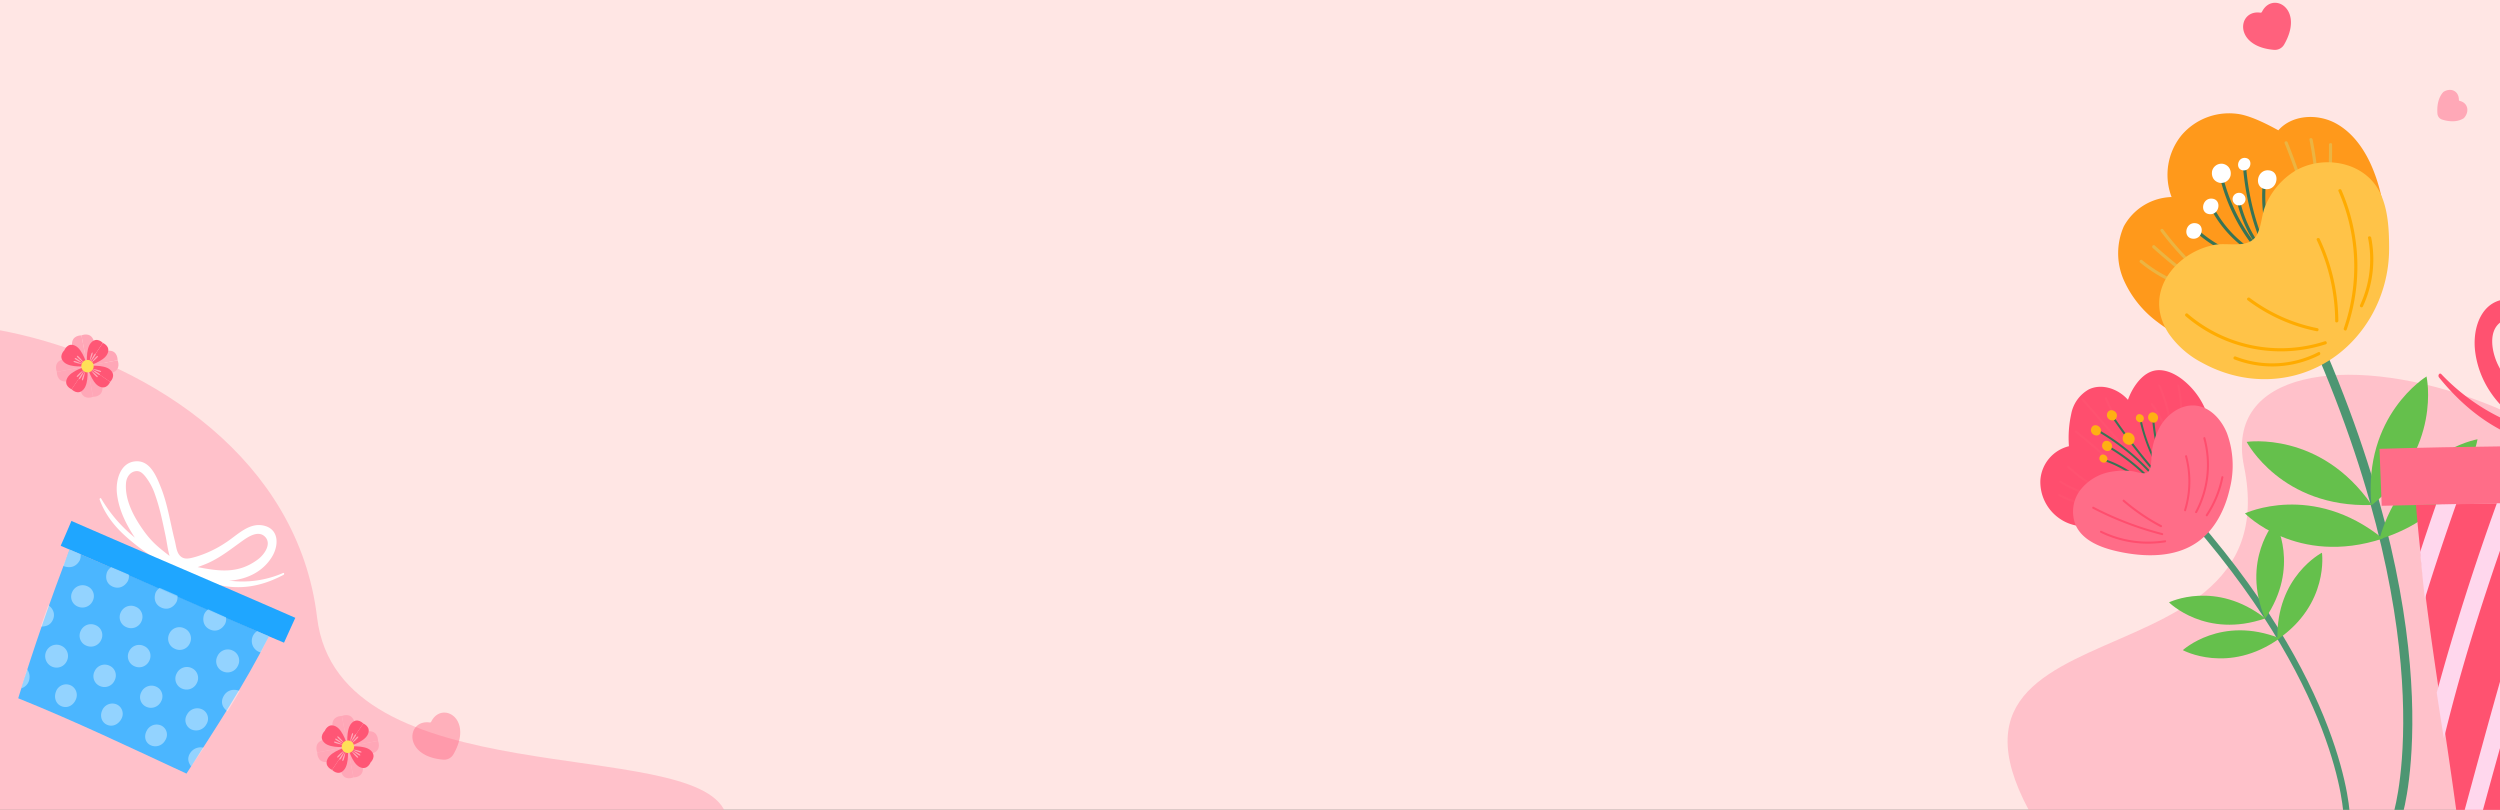 <svg xmlns="http://www.w3.org/2000/svg" width="1920" height="622" fill="none"><rect width="100%" height="100%" fill="#333333" stroke="none"/><g clip-path="url(#a)"><mask id="c" width="3057" height="1132" x="-566" y="-254" maskUnits="userSpaceOnUse" style="mask-type:alpha"><path fill="url(#b)" d="M0 0h3056v1130.67H0z" transform="matrix(1 0 0 -1 -565.336 877.579)"/></mask><g mask="url(#c)"><path fill="#FFE6E4" d="M0 625h1920v-729H0z"/><path fill="#FFC1CA" d="M-156.284 330.069c-46.864-145.271 371.022-97.936 399.784 144.023 16.45 138.391 289.531 90.105 313.5 149.783-66.151 259.241-660.568 193.939-805.32 48.968-218.584-218.915 152.434-155.545 92.036-342.774M1723.39 358.049c-29.92-145.6 370.06-55.143 372.13 182.097 1.18 135.693 271.02 118.137 287.88 178.454-91.77 243.826-660.94 117.12-785.78-38.648-188.51-235.219 164.34-134.25 125.77-321.903"/></g><g clip-path="url(#d)"><path fill="#4D9672" d="M1804.78 627.579h-4.88c0-.981-2.22-100.763-128.12-239.27l3.61-3.261c127.4 140.065 129.39 241.521 129.39 242.531"/><path fill="#65C04C" d="M1739.61 475.106c-18.78-44.697 7.53-74.504 7.59-74.562 0 0 19.82 34.626-7.59 74.562M1749.07 491.179c-1.24-48.448 34.11-66.656 34.19-66.685 0 0 5.78 39.417-34.19 66.685"/><path fill="#65C04C" d="M1739.73 474.905c-45.79 15.928-73.9-12.235-73.93-12.293 0 0 35.76-17.573 73.93 12.293"/><path fill="#65C04C" d="M1750.84 490.198c-39.45 28.221-74.36 9.147-74.42 9.118 0 0 29.35-26.98 74.39-9.118z"/><path fill="#FF4E6E" d="M1618.11 405.68h-1.04c-11.54-1.039-23.51 0-33.82-6.463a34.2 34.2 0 0 1-12.28-13.068 34.1 34.1 0 0 1-3.96-17.49 28.838 28.838 0 0 1 21.93-25.97 84.8 84.8 0 0 1 1.73-24.614c.72-3.963 2.3-7.72 4.63-11.002a27.5 27.5 0 0 1 8.87-7.985c10.02-4.906 22.77-.433 30.1 7.993 2.89-8.282 9.15-18.092 17.31-21.497 8.17-3.405 17.32.346 24.39 5.771a57.8 57.8 0 0 1 15.24 17.902 57.8 57.8 0 0 1 6.83 22.495c1.16 14.428-3.14 31.886-14.57 41.321-11.43 9.436-19.36 21.209-33.94 27.384a67.9 67.9 0 0 1-31.42 5.223"/><path fill="#FF5270" d="M1617.24 377.661a130.6 130.6 0 0 1-28.45-19.766c-.75-.692-1.73.549-.98 1.241a133.2 133.2 0 0 0 28.85 19.968c.87.462 1.45-.981.58-1.443M1611.25 382.855c.98.26 1.21-1.298.23-1.529a101.7 101.7 0 0 1-28.69-12.061c-.86-.52-1.84.721-.98 1.24a103.9 103.9 0 0 0 29.44 12.35M1599.16 387.097a.8.8 0 0 0 .59-.146.8.8 0 0 0 .2-.228.8.8 0 0 0 .11-.29.8.8 0 0 0-.02-.306.775.775 0 0 0-.36-.485.75.75 0 0 0-.29-.103 46.5 46.5 0 0 1-17.57-6.146c-.86-.52-1.5.952-.63 1.443a47.6 47.6 0 0 0 17.97 6.261M1668.09 334.205a102.5 102.5 0 0 0-8.95-38.233c-.4-.924-1.87-.375-1.47.548a100.5 100.5 0 0 1 8.83 37.858c.06 1.01 1.62.837 1.59-.173M1675.82 326.299c.66-10.117-.03-20.277-2.05-30.212-.2-.981-1.79-.808-1.59.173a111.3 111.3 0 0 1 2.08 29.808c-.17.981 1.38 1.241 1.56.231M1664.44 330.079a98.4 98.4 0 0 0-11.25-20.199c-.58-.808-1.85 0-1.24.952a96.7 96.7 0 0 1 11.02 19.708c.38 1.01 1.85.462 1.47-.461M1639.9 372.698a396 396 0 0 0-45.22-41.898.8.8 0 0 0-.27-.14.797.797 0 0 0-1.01.852c.03.209.13.399.3.529a393 393 0 0 1 44.93 41.581c.69.75 1.96-.173 1.27-.924M1654.03 368.428 1599.9 306.1c-.66-.75-1.93.173-1.27.923l54.13 62.328c.67.75 1.94-.173 1.27-.923M1650.46 353.221a155.1 155.1 0 0 1-32.35-47.496c-.4-.924-1.87-.347-1.47.577a157.3 157.3 0 0 0 32.98 48.16c.58.721 1.53-.52.84-1.241"/><path fill="#387355" d="M1642.4 366.87a80.8 80.8 0 0 0-26.37-14.428c-.95-.289-1.59 1.154-.61 1.443a79.7 79.7 0 0 1 25.97 14.196c.84.664 1.79-.634 1.01-1.211M1651.63 367.447a149.7 149.7 0 0 0-32.29-25.249c-.87-.49-1.47.952-.61 1.443a149 149 0 0 1 31.92 25.046c.69.606 1.67-.634.98-1.24M1654.17 364.734a168 168 0 0 0-43.28-35.117c-.89-.49-1.5.952-.63 1.443a165.3 165.3 0 0 1 42.67 34.626c.64.751 1.91-.173 1.24-.952M1656.91 363.349a460 460 0 0 1-33.94-44.062c-.58-.837-1.85 0-1.27.923a456.5 456.5 0 0 0 33.91 44.062c.69.78 1.96-.144 1.3-.923M1658.51 359.165a136.9 136.9 0 0 1-14.02-37.685c-.23-.981-1.79-.837-1.59.144a139.8 139.8 0 0 0 14.43 38.464c.43.895 1.67-.057 1.18-.923M1662.66 358.79a125.6 125.6 0 0 1-8.28-38.609c0-1.01-1.62-.837-1.56.173a126.7 126.7 0 0 0 8.37 39.013c.08.195.23.352.42.436s.41.088.6.011a.77.77 0 0 0 .44-.419c.08-.192.09-.41.01-.605"/><path fill="#FFB013" d="M1618.3 353.452c1.33-3.809-4.44-6.32-5.77-2.482-1.32 3.838 4.45 6.319 5.77 2.482M1646.29 322.432c1.32-3.809-4.42-6.319-5.77-2.482-1.36 3.838 4.44 6.32 5.77 2.482M1657.17 322.201c1.68-4.761-5.54-7.935-7.21-3.145-1.68 4.79 5.65 7.993 7.21 3.145M1621.85 344.016c1.64-4.761-5.54-7.906-7.22-3.116-1.67 4.79 5.54 7.906 7.22 3.116M1613.34 332.07c1.64-4.761-5.57-7.907-7.25-3.117-1.67 4.79 5.57 7.907 7.25 3.117M1625.55 320.527c1.67-4.761-5.54-7.906-7.21-3.116-1.68 4.79 5.54 7.906 7.21 3.116M1639.14 338.793c1.99-5.771-6.67-9.493-8.66-3.751s6.67 9.493 8.66 3.751"/><path fill="#FF6D88" d="M1621.54 362.281a37.83 37.83 0 0 0-23.86 14.082 27.43 27.43 0 0 0-5.34 12.943 27.47 27.47 0 0 0 1.73 13.893c5.31 11.946 19.16 17.313 31.92 20.198 20.68 4.646 44.06 5.108 61.37-6.896 13.53-9.378 21.5-25.162 25.11-41.235a72.14 72.14 0 0 0-2.2-42.677c-4.18-10.215-12.58-19.65-23.52-21.035-11.77-1.501-23.08 6.954-28.5 17.313a58.7 58.7 0 0 0-5.52 17.025c-.75 4.068.15 13.013-2.65 16.13s-8.95.288-12.49-.144a54 54 0 0 0-16.05.403"/><path fill="#FF4E6E" d="M1662.89 416.501c.98-.173.84-1.731-.17-1.558a81.8 81.8 0 0 1-48.86-7.272c-.89-.433-1.53 1.01-.6 1.443a82.98 82.98 0 0 0 49.63 7.387M1660.46 410.961c.98.259 1.21-1.299.26-1.53a247 247 0 0 1-52.84-20.199c-.89-.461-1.5.981-.6 1.443a248.6 248.6 0 0 0 53.18 20.286M1660.03 403.372a151.8 151.8 0 0 1-28.6-19.478c-.78-.635-1.76.577-.98 1.241a154.2 154.2 0 0 0 28.85 19.68c.99.461 1.62-.982.73-1.443M1678.86 392.176a76.46 76.46 0 0 0 .78-42.072c-.26-.981-1.74-.432-1.48.549a74.4 74.4 0 0 1-.75 40.917c-.28.952 1.13 1.587 1.45.606M1687.35 393.647a77.94 77.94 0 0 0 6.32-57.422c-.26-.981-1.74-.404-1.48.577a76.31 76.31 0 0 1-6.29 56.211c-.49.894.98 1.5 1.45.634M1695.35 396.302a82.8 82.8 0 0 0 12.21-29.663.82.82 0 0 0-.14-.589.785.785 0 0 0-1.1-.184.81.81 0 0 0-.32.513 81 81 0 0 1-11.83 28.856c-.61.779.64 1.76 1.18 1.067"/><path fill="#4D9672" d="m1845.34 624.895-6.7-2.048c.41-1.357 40.05-139.055-73.23-382.711l6.34-2.885c114.71 246.31 73.99 386.259 73.59 387.644"/><path fill="#65C04C" d="M1821.28 388.078c-6.64-69.253 42.21-98.916 42.3-98.945 0 0 12.35 55.864-42.3 98.945M1827.33 414.164c19.05-66.974 75.32-76.785 75.4-76.814 0 0-8.83 56.557-75.43 76.814z"/><path fill="#65C04C" d="M1821.53 387.847c-69.57 2.251-96.06-48.39-96.09-48.477 0 0 56.53-8.656 96.09 48.477"/><path fill="#65C04C" d="M1830 413.615c-66.11 21.786-105.82-19.275-105.88-19.333 0 0 51.74-24.412 105.88 19.333"/><path fill="#FF991B" d="M1824.84 220.457a128.97 128.97 0 0 0-1.85-89.048c-5.77-14.832-15.15-29.144-29.2-36.733-14.05-7.59-33.47-6.608-44.01 5.396-8.36-4.588-19.62-10.302-28.85-12.206a48.07 48.07 0 0 0-24.87 1.858 48 48 0 0 0-20.58 14.07 48.14 48.14 0 0 0-10.23 22.729 48.1 48.1 0 0 0 2.53 24.796 43.3 43.3 0 0 0-21.34 6.373 43.3 43.3 0 0 0-15.34 16.134 51.3 51.3 0 0 0-4.36 20.501 51.2 51.2 0 0 0 4.22 20.532 81.2 81.2 0 0 0 26.17 32.578 116.2 116.2 0 0 0 85.84 22.94c30.1-4.127 71.85-21.238 81.87-49.92"/><path fill="#EBB442" d="M1773.6 157.696a493 493 0 0 0-16.7-48.42c-.61-1.442-2.89-.634-2.28.808a493 493 0 0 1 16.7 48.449c.44 1.5 2.6.663 2.28-.837M1776.08 107.112c-.29-1.5-2.71-1.298-2.4.231a306.5 306.5 0 0 1 5.26 43.86c0 1.559 2.48 1.328 2.42-.23a304 304 0 0 0-5.28-43.861M1791.03 110.979c0-1.558-2.43-1.356-2.4.202.21 15.108-.69 30.21-2.68 45.188-.2 1.529 2.16 1.933 2.37.404a309 309 0 0 0 2.71-45.794M1691.62 221.928a106.3 106.3 0 0 1-46.48-22.19 1.23 1.23 0 0 0-.86-.217c-.3.038-.58.188-.78.421a1.26 1.26 0 0 0-.28.836c.01.305.14.593.36.807a108.8 108.8 0 0 0 47.64 22.738c.32.054.64-.021.9-.208.27-.186.44-.47.5-.787a1.216 1.216 0 0 0-1-1.4M1691.62 217.975a402 402 0 0 1-36.79-29.432c-1.15-1.039-2.71.808-1.56 1.846a401 401 0 0 0 36.79 29.462c1.27.865 2.83-.981 1.56-1.876M1696.15 213.156a218.8 218.8 0 0 1-34.77-36.906c-.95-1.241-2.89 0-1.99 1.385a222.7 222.7 0 0 0 35.29 37.368c.24.118.52.149.79.087.27-.061.51-.211.68-.425.17-.215.26-.48.26-.754s-.09-.54-.26-.755"/><path fill="#387355" d="M1745.06 185.368a114.7 114.7 0 0 1-4.68-46.601c.17-1.558-2.22-1.962-2.39-.404a118.1 118.1 0 0 0 4.79 47.842c.57 1.472 2.85.664 2.28-.837M1741.93 196.16c-.61-.663-1.16-1.385-1.76-2.077.83 0 1.7-.577 1.27-1.53-9.39-21.025-15-43.54-16.57-66.512a1.18 1.18 0 0 0-.46-.717 1.2 1.2 0 0 0-.82-.233c-.3.025-.57.155-.77.367a1.17 1.17 0 0 0-.34.785 196.9 196.9 0 0 0 16.39 66.108 93.86 93.86 0 0 1-18.76-39.157c-.32-1.529-2.74-1.327-2.42.202a97.2 97.2 0 0 0 13.96 33.213 139.1 139.1 0 0 1-24.87-52.805c-.35-1.501-2.63-.664-2.28.836a141.4 141.4 0 0 0 30.93 60.597 85.98 85.98 0 0 1-36.76-38.868c-.66-1.385-2.88-.577-2.28.836a88.7 88.7 0 0 0 38.58 40.398c1.21.635 2.11-.952 1.42-1.847.3.056.62.002.9-.15.27-.153.48-.395.6-.686.72.865 1.41 1.76 2.16 2.596s2.92-.317 1.88-1.356M1734.65 198.613a90.04 90.04 0 0 1-47.61-23.084c-1.13-1.039-2.69.808-1.53 1.875a92.33 92.33 0 0 0 48.73 23.662c.33.053.66-.024.93-.217.27-.192.45-.482.5-.808a1.22 1.22 0 0 0-.21-.926 1.28 1.28 0 0 0-.81-.502"/><path fill="#fff" d="M1711.94 128.841a7.4 7.4 0 0 0-4.76-3.03 7.35 7.35 0 0 0-5.39 1.272 7.34 7.34 0 0 0-2.97 4.672v.26a7.93 7.93 0 0 0 1.18 5.367 7.52 7.52 0 0 0 4.76 3.03c1.9.294 3.84-.165 5.41-1.281a7.4 7.4 0 0 0 2.99-4.693v-.259a7.58 7.58 0 0 0-1.22-5.338M1742.42 130.831c-9.23-.894-11.77 13.418-2.42 14.428s11.77-13.591 2.42-14.428M1686.02 171.402c-7.7-.75-9.78 11.167-2.02 11.918s9.81-11.196 2.02-11.918M1698.89 152.56c-7.71-.751-9.78 11.167-2.02 11.917s9.69-11.196 2.02-11.917M1724.37 121.28c-6.14-.577-7.82 8.974-1.61 9.552 6.2.577 7.87-8.946 1.61-9.552M1720.52 148.145h-.26a4.94 4.94 0 0 0-3.59.868 4.91 4.91 0 0 0-1.98 3.114 4.913 4.913 0 0 0 3.95 5.569h.26a4.96 4.96 0 0 0 3.6-.866 4.94 4.94 0 0 0 2-3.116 4.9 4.9 0 0 0-.86-3.594 4.89 4.89 0 0 0-3.12-1.975"/><path fill="#FFC348" d="M1761.81 131.755c19.28-11.946 47.44-8.83 61.49 8.974 10.65 13.533 11.54 33.703 11.54 50.295a104.5 104.5 0 0 1-13.88 51.94c-27.09 46.775-82.98 61.549-130.13 35.406a71.14 71.14 0 0 1-24.94-21.757c-12.2-18.179-9.49-38.061 5.78-53.297a56.44 56.44 0 0 1 29.63-15.351c8.34-1.529 20.72 1.818 28.11-3.231 7.38-5.05 6.86-18.035 10.12-25.97a57.18 57.18 0 0 1 22.28-27.009"/><path fill="#FFAB00" d="M1798.24 146.01c-.61-1.443-2.89-.606-2.28.808a144.3 144.3 0 0 1 4.07 105.322c-.49 1.472 1.7 2.482 2.22 1.01a146.68 146.68 0 0 0-4.01-107.14M1785.47 262.095a109.82 109.82 0 0 1-105.35-21.151c-1.18-1.01-2.74.837-1.56 1.876a112.4 112.4 0 0 0 51.05 24.843 112.3 112.3 0 0 0 56.67-3.288c1.36-.491.52-2.77-.81-2.28M1781.54 183.493c-.66-1.385-2.89-.577-2.28.837a148.3 148.3 0 0 1 14.17 62.212c0 1.587 2.42 1.356 2.42-.202a150.3 150.3 0 0 0-14.31-62.847M1821.08 182.512c-.32-1.501-2.72-1.299-2.43.23a83.23 83.23 0 0 1-6.17 51.681c-.11.285-.1.598.02.877s.34.505.61.631c.28.127.59.146.88.054.29-.093.53-.289.68-.552a85.57 85.57 0 0 0 6.41-52.921M1779.69 252.025a128.5 128.5 0 0 1-51.94-23.287c-1.24-.923-2.88.924-1.55 1.876a131.1 131.1 0 0 0 53.06 23.777c1.59.259 1.99-2.136.43-2.366M1780.48 270.463a77.5 77.5 0 0 1-31.38 8.476 77.6 77.6 0 0 1-32.1-5.129c-1.44-.577-2.45 1.616-1.01 2.193a80.062 80.062 0 0 0 65.3-3.26c1.3-.693.58-2.972-.81-2.28"/><path fill="#FF5270" d="M2183.86 636.062c-98.95-3.145-196.74-5.569-295.68-.317-10.74-82.844-25.97-164.476-32.7-247.955 116.32-2.655 232.64-2.424 348.98-2.713-5.1 83.883-13.73 167.276-20.6 250.985M2187.47 290.922a218.7 218.7 0 0 1-73.06 36.762c21.21-14.053 39.88-30.327 52.31-52.864 10.48-19.073 14.09-48.65-8.65-59.326-20.49-9.667-39.1 9.58-52.84 23.69-19.79 20.343-34.62 45.851-51.94 68.474-4.18 5.454-8.34 13.331-14.42 17.054-10.28 6.406-18.53-.895-26.87-7.445a178.4 178.4 0 0 1-34.63-38.262c-13.12-18.901-21.58-46.169-47.38-49.055-22.59-2.453-32.11 20.199-28.85 41.639 3.81 25.219 20.2 45.072 43.14 57.711 1.5.808 2.88 1.414 4.24 2.077a159.2 159.2 0 0 1-73.61-44.062c-1.36-1.356-2.89.952-1.76 2.51 37.68 46.515 82.84 60.972 141.74 56.413h.31c4.13 0 8.26-.606 12.3-1.039.49 0 1.09-.173 1.38.202a6.2 6.2 0 0 0 1.93 1.967c.79.5 1.68.814 2.6.919 6.04.302 12.09.244 18.12-.174.52 0 .98.376 1.65.289a393.3 393.3 0 0 0 78.23-17.775 136.3 136.3 0 0 0 57.71-37.137c.92-1.241-.38-3.549-1.65-2.568m-117.5 15.149c12.84-18.41 24.27-35.752 38.9-51.94a97.6 97.6 0 0 1 26.46-21.959c5.37-2.886 10.79-5.079 16.5-2.164 8.29 4.27 10.68 14.428 7.8 23.575-8.29 26.489-32.96 45.822-54.83 59.067-19.25 11.744-33.15 15.322-53.44 20.43 6.78-8.109 13.13-19.103 18.61-27.009m-150.05-23.084c-6.37-11.023-10.64-31.337 3.81-37.339 12.99-5.396 23.09 8.31 29.55 18.958 11.02 18.005 21.41 37.252 36.16 53.238 3.89 4.213 9.32 9.32 13.67 13.36-35.17-7.387-64.2-15.264-83.24-48.073z"/><path fill="#FF6D88" d="M2219.88 341.823c-130.8.923-261.78-1.01-392.43 2.885.57 14.601 1.14 29.183 1.7 43.745 130.31-3.231 260.59-2.885 390.93-3.376-.11-14.456 0-28.855-.2-43.254"/><path fill="#FFD7ED" d="m1979.25 385.654-15.32.174c-30.07 82.267-51.77 165.544-74.77 249.859l14.23-.75c22.97-84.258 45.88-167.102 75.86-249.283M1858.64 424.003c1.15 11.975 2.34 23.922 3.64 35.868 7.5-24.412 15.64-48.622 24.09-72.745l-15.41.317a1945 1945 0 0 0-12.32 36.56M1932.93 386.26l-15.35.289c-17.32 47.9-32.73 96.291-46.17 145.403 1.79 11.744 3.57 23.488 5.51 35.204 14.86-61.434 34.62-121.482 56.01-180.896"/></g><g clip-path="url(#e)"><path fill="#FFA7B7" d="m267.011 573.457 4.438 23.586s-7.008 3.126-9.381-3.979 4.943-19.607 4.943-19.607"/><path fill="#FFA7B7" d="m267 573.457 4.439 23.586s7.637.312 7.275-7.202S267 573.457 267 573.457M267.001 573.457l-4.439-23.592s6.997-3.127 9.382 3.979c2.386 7.105-4.943 19.613-4.943 19.613"/><path fill="#FFA7B7" d="m267.007 573.457-4.438-23.592s-7.637-.306-7.275 7.202 11.713 16.39 11.713 16.39"/><path fill="#FFA7B7" d="m267 573.456 23.321-4.489s3.091 7.076-3.935 9.489c-7.026 2.412-19.386-5-19.386-5"/><path fill="#FFA7B7" d="m267 573.456 23.321-4.489s.308-7.73-7.121-7.364-16.2 11.853-16.2 11.853"/><path fill="#FFA7B7" d="m267.013 573.456-23.338 4.472s-3.086-7.076 3.94-9.483c7.026-2.406 19.398 5.011 19.398 5.011"/><path fill="#FFA7B7" d="m266.996 573.457-23.338 4.471s-.303 7.73 7.121 7.364c7.423-.366 16.217-11.835 16.217-11.835"/><path fill="#FF5675" d="m267 573.457 17.606 12.105s-2.474 6.469-8.438 3.493S267 573.457 267 573.457M267 573.456l17.606 12.106s5.038-4.7.113-9.219S267 573.456 267 573.456"/><path fill="#FF5675" d="m267.001 573.456-17.595-12.111s2.475-6.463 8.438-3.493 9.157 15.604 9.157 15.604M266.992 573.456l-17.594-12.111s-5.038 4.705-.113 9.225 17.707 2.886 17.707 2.886"/><path fill="#FF5675" d="m267 573.457 11.975-17.801s6.391 2.509 3.447 8.54c-2.943 6.032-15.422 9.261-15.422 9.261"/><path fill="#FF5675" d="m267.003 573.457 11.974-17.801s-4.652-5.095-9.12-.108-2.854 17.909-2.854 17.909M267.01 573.457l-11.975 17.794s-6.391-2.52-3.448-8.522c2.944-6.001 15.423-9.272 15.423-9.272"/><path fill="#FF5675" d="m267.006 573.457-11.975 17.794s4.652 5.095 9.121.114c4.468-4.981 2.854-17.908 2.854-17.908"/><path fill="#FFA7B7" d="M275.009 581.865c-.837.936-5.228-5.138-5.228-5.138s6.065 4.201 5.228 5.138M276.701 580.088c-.593 1.099-6.201-3.889-6.201-3.889s6.818 2.791 6.201 3.889M277.654 577.712c-.326 1.2-6.966-2.209-6.966-2.209s7.292.984 6.966 2.209M259.093 565.601c.843-.937 5.216 5.167 5.216 5.167s-6.041-4.243-5.216-5.167M257.415 567.377c.593-1.098 6.201 3.895 6.201 3.895s-6.819-2.796-6.201-3.895M256.465 569.76c.326-1.201 6.96 2.202 6.96 2.202s-7.299-.984-6.96-2.202M275.109 565.696c.926.847-5.109 5.27-5.109 5.27s4.166-6.122 5.109-5.27M273.336 563.986c1.085.6-3.852 6.272-3.852 6.272s2.772-6.896 3.852-6.272M270.959 563.02c1.187.33-2.178 7.046-2.178 7.046s.991-7.376 2.178-7.046M259.019 581.769c-.926-.847 5.103-5.27 5.103-5.27s-4.178 6.122-5.103 5.27M260.781 583.479c-1.086-.6 3.845-6.272 3.845-6.272s-2.759 6.896-3.845 6.272M263.128 584.445c-1.187-.33 2.184-7.04 2.184-7.04s-.973 7.37-2.184 7.04"/><path fill="#FFE057" d="M271.863 572.604a4.83 4.83 0 0 0-1.279-2.468 4.74 4.74 0 0 0-2.42-1.333 4.7 4.7 0 0 0-2.744.25 4.76 4.76 0 0 0-2.144 1.75 4.84 4.84 0 0 0-.046 5.333 4.76 4.76 0 0 0 2.114 1.787 4.7 4.7 0 0 0 4.459-.403 4.8 4.8 0 0 0 1.322-1.315 4.83 4.83 0 0 0 .738-3.601"/></g><path fill="#FF617D" d="M348.245 579.304a8.3 8.3 0 0 1-3.293 3.195 8.1 8.1 0 0 1-4.459.928c-13.661-1.1-20.755-7.073-22.985-13.289-2.925-8.145 2.506-16.709 12.455-15.263.247.037.502-.008.725-.127.223-.118.403-.306.515-.534 4.513-9.142 14.519-8.781 19.421-1.686 3.752 5.403 4.529 14.737-2.379 26.776" opacity=".4"/><g clip-path="url(#f)"><path fill="#FFA7B7" d="m67.01 281.167 4.44 23.586s-7.009 3.127-9.382-3.979c-2.374-7.106 4.943-19.607 4.943-19.607"/><path fill="#FFA7B7" d="m67 281.167 4.439 23.586s7.637.312 7.275-7.202S67 281.167 67 281.167M67.001 281.167l-4.439-23.592s6.997-3.127 9.382 3.979c2.386 7.106-4.943 19.613-4.943 19.613"/><path fill="#FFA7B7" d="m67.007 281.167-4.438-23.592s-7.637-.306-7.275 7.202 11.713 16.39 11.713 16.39"/><path fill="#FFA7B7" d="m67 281.167 23.32-4.489s3.092 7.075-3.934 9.488S67 281.167 67 281.167"/><path fill="#FFA7B7" d="m67 281.167 23.32-4.489s.31-7.73-7.12-7.364S67 281.167 67 281.167"/><path fill="#FFA7B7" d="m67.013 281.167-23.338 4.471s-3.086-7.076 3.94-9.482c7.026-2.407 19.398 5.011 19.398 5.011"/><path fill="#FFA7B7" d="m66.996 281.167-23.338 4.471s-.303 7.73 7.12 7.364c7.424-.366 16.218-11.835 16.218-11.835"/><path fill="#FF5675" d="m67 281.167 17.606 12.105s-2.474 6.47-8.438 3.493S67 281.167 67 281.167"/><path fill="#FF5675" d="m67 281.167 17.606 12.105s5.038-4.699.113-9.218S67 281.167 67 281.167"/><path fill="#FF5675" d="m67 281.167-17.594-12.111s2.475-6.464 8.438-3.493 9.157 15.604 9.157 15.604M66.992 281.167l-17.594-12.111s-5.038 4.705-.113 9.224 17.707 2.887 17.707 2.887"/><path fill="#FF5675" d="m67 281.167 11.975-17.8s6.39 2.508 3.447 8.54S67 281.167 67 281.167"/><path fill="#FF5675" d="m67.003 281.167 11.975-17.8s-4.653-5.096-9.121-.108c-4.468 4.987-2.854 17.908-2.854 17.908M67.01 281.167l-11.975 17.795s-6.391-2.521-3.448-8.522 15.423-9.273 15.423-9.273"/><path fill="#FF5675" d="m67.006 281.167-11.975 17.795s4.653 5.095 9.12.114c4.47-4.982 2.855-17.909 2.855-17.909"/><path fill="#FFA7B7" d="M75.01 289.575c-.838.936-5.229-5.137-5.229-5.137s6.065 4.201 5.228 5.137M76.701 287.799c-.593 1.098-6.201-3.889-6.201-3.889s6.818 2.791 6.201 3.889M77.654 285.422c-.326 1.2-6.966-2.208-6.966-2.208s7.292.984 6.966 2.208M59.093 273.311c.843-.936 5.216 5.167 5.216 5.167s-6.04-4.243-5.216-5.167M57.415 275.088c.593-1.098 6.2 3.895 6.2 3.895s-6.818-2.797-6.2-3.895M56.465 277.47c.326-1.2 6.96 2.203 6.96 2.203s-7.299-.985-6.96-2.203M75.11 273.407c.925.846-5.11 5.269-5.11 5.269s4.166-6.121 5.11-5.269M73.336 271.697c1.085.6-3.852 6.271-3.852 6.271s2.772-6.895 3.852-6.271M70.959 270.73c1.187.33-2.178 7.046-2.178 7.046s.991-7.376 2.178-7.046M59.019 289.479c-.926-.846 5.103-5.269 5.103-5.269s-4.178 6.121-5.103 5.269M60.781 291.19c-1.086-.601 3.845-6.272 3.845-6.272s-2.759 6.896-3.845 6.272M63.128 292.156c-1.187-.33 2.184-7.04 2.184-7.04s-.973 7.37-2.184 7.04"/><path fill="#FFE057" d="M71.863 280.315a4.8 4.8 0 0 0-1.28-2.468 4.72 4.72 0 0 0-2.419-1.333 4.7 4.7 0 0 0-2.744.25 4.76 4.76 0 0 0-2.144 1.749 4.84 4.84 0 0 0-.046 5.334 4.77 4.77 0 0 0 2.114 1.787 4.7 4.7 0 0 0 4.459-.404 4.8 4.8 0 0 0 1.322-1.314 4.83 4.83 0 0 0 .738-3.601"/></g><g clip-path="url(#g)"><path fill="#4BB6FF" d="M13.985 536.278c44.105 17.744 85.691 37.689 129.227 57.852 22.253-34.732 44.702-68.496 63.29-105.5-51.058-22.292-101.891-44.759-153.094-66.565-14.338 37.791-27.546 75.554-39.423 114.213"/><path fill="#fff" d="M76.521 383.623c3.839 10.802 10.902 19.951 19.077 27.435 9.936 9.113 19.884 15.733 31.078 22.588.294.127.558.074.77.181a79 79 0 0 0 7.956 3.534 2.76 2.76 0 0 0 2.514-.436c.198-.112.439.068.633.182 1.695.962 3.419 1.998 5.218 2.822l.141.061c25.484 13.541 48.185 15.107 73.847 1.486.838-.444.527-1.783-.335-1.424a78.26 78.26 0 0 1-41.485 5.875c.763-.051 1.447-.06 2.282-.14 12.582-1.396 23.827-7.209 30.452-17.794 5.616-8.95 5.601-20.854-4.96-24.022-12.081-3.613-21.251 6.983-30.704 12.992a85.3 85.3 0 0 1-22.483 10.609c-4.929 1.356-9.835 2.981-13.165-1.873-1.938-2.819-2.261-7.239-3.123-10.492-3.432-13.55-5.505-27.99-10.655-40.837-3.576-8.92-8.327-20.711-19.188-20.094-11.978.682-15.796 14.569-14.534 25.063 1.477 12.415 6.936 23.247 13.714 33.569a110.5 110.5 0 0 1-25.896-30.081c-.405-.723-1.409.076-1.154.796m53.717 43.353c-7.978-6.164-13.423-10.379-19.795-19.23-7.178-10.022-14.752-23.323-13.67-36.749.382-4.694 3.306-8.745 7.75-9.168 3.057-.292 5.049 1.682 6.933 3.914a46.1 46.1 0 0 1 7.815 14.7c3.563 10.058 5.55 20.089 7.821 30.806.975 4.596 1.722 10.8 3.146 15.727m21.586 8.563c2.686-.986 6.004-2.216 8.523-3.38 9.587-4.398 17.853-11.104 26.215-17.038 4.954-3.523 12.133-7.805 16.967-2.895 5.384 5.468-.552 13.746-5.496 17.426-14.76 11.01-29.056 9.273-46.209 5.887"/><path fill="#1FA6FF" d="M54.851 400.083c57.25 24.956 114.74 49.344 171.947 74.403a5197 5197 0 0 0-8.67 19.1c-57.444-24.141-114.205-49.966-171.53-74.421 2.855-6.321 5.557-12.708 8.253-19.082"/><g fill="#fff" opacity=".4" style="mix-blend-mode:overlay"><path d="M156.775 471.84c-1.591 4.689-.251 9.458 4.478 11.612 4.73 2.153 9.199-.011 11.633-4.336a8.7 8.7 0 0 0 .707-4.995c-4.549-2.045-9.052-4.054-13.59-6.124a8.86 8.86 0 0 0-3.228 3.843M147.327 513.133a8.618 8.618 0 0 0-6.673-.394 8.7 8.7 0 0 0-2.931 1.747 8.7 8.7 0 0 0-2.036 2.75 8.282 8.282 0 0 0-.595 6.539 8.3 8.3 0 0 0 1.665 2.909 8.2 8.2 0 0 0 2.677 1.999 8.7 8.7 0 0 0 6.658.436 8.76 8.76 0 0 0 5.021-4.416c.55-.998.889-2.101.995-3.24a8.343 8.343 0 0 0-2.066-6.315 8.2 8.2 0 0 0-2.715-2.015M123.988 557.301a8.48 8.48 0 0 0-6.463-.379 8.54 8.54 0 0 0-4.859 4.3c-2.188 4.065-1.361 8.902 2.878 11.071a8.6 8.6 0 0 0 6.466.4 8.66 8.66 0 0 0 4.924-4.231 7.738 7.738 0 0 0-.433-9.135 7.65 7.65 0 0 0-2.513-2.026M141.505 482.538a8.5 8.5 0 0 0-3.298-.849 8.53 8.53 0 0 0-6.26 2.302 8.6 8.6 0 0 0-1.975 2.788 8.4 8.4 0 0 0-.843 3.301 8.5 8.5 0 0 0 .527 3.371 8.4 8.4 0 0 0 1.811 2.886 8.4 8.4 0 0 0 2.796 1.927 8.5 8.5 0 0 0 3.28.858 8.508 8.508 0 0 0 6.246-2.256 8.6 8.6 0 0 0 1.987-2.761 8.476 8.476 0 0 0-1.453-9.628 8.4 8.4 0 0 0-2.818-1.939M120.06 527.415a8.63 8.63 0 0 0-6.624-.328 8.7 8.7 0 0 0-4.915 4.475 8.1 8.1 0 0 0-.943 3.148 8.13 8.13 0 0 0 2.033 6.115 8 8 0 0 0 2.637 1.947 8.62 8.62 0 0 0 6.544.336 8.67 8.67 0 0 0 4.901-4.371 8.07 8.07 0 0 0-.967-9.357 8 8 0 0 0-2.666-1.965M194.124 488.64a9.13 9.13 0 0 0-.198 6.775 9.06 9.06 0 0 0 4.521 5.028c.59.274 1.21.476 1.847.601 2.123-4.124 4.189-8.257 6.273-12.397l-9.139-3.955a9.54 9.54 0 0 0-3.304 3.948M61.155 430.524a8.6 8.6 0 0 0 .745-4.872l-8.45-3.581c-1.567 4.167-3.255 8.265-4.898 12.399q.467.313.984.533c4.904 1.527 9.075-.004 11.619-4.479M119.451 455.294c-1.585 4.677-.161 9.284 4.521 11.371s9.175.009 11.578-4.313a8.8 8.8 0 0 0 .685-4.944c-4.563-1.975-9.023-3.981-13.6-5.885a8.9 8.9 0 0 0-3.184 3.771M178.65 499.599a8.68 8.68 0 0 0-9.645 1.523 8.8 8.8 0 0 0-2.001 2.807 8.46 8.46 0 0 0-.521 6.674 8.5 8.5 0 0 0 1.73 2.945 8.4 8.4 0 0 0 2.748 2.011 8.76 8.76 0 0 0 6.772.335 8.8 8.8 0 0 0 2.954-1.803 8.85 8.85 0 0 0 2.035-2.812 8.478 8.478 0 0 0-1.274-9.688 8.35 8.35 0 0 0-2.798-1.992M183.595 530.442c-4.771-1.592-9.446-.264-11.916 4.289-2.47 4.552-.904 8.749 3.083 11.586 3.155-5.17 6.291-10.333 9.317-15.59-.154-.066-.3-.221-.484-.285M155.412 544.876a8.83 8.83 0 0 0-6.642-.476 8.88 8.88 0 0 0-5.096 4.309 7.9 7.9 0 0 0-1.184 3.062 7.94 7.94 0 0 0 1.644 6.22 7.8 7.8 0 0 0 2.541 2.071 8.9 8.9 0 0 0 6.659.504 8.95 8.95 0 0 0 5.145-4.278 7.9 7.9 0 0 0 1.192-3.086 7.94 7.94 0 0 0-1.682-6.26 7.9 7.9 0 0 0-2.577-2.066M53.798 526.136a8.27 8.27 0 0 0-9.2 2.259 8.4 8.4 0 0 0-1.667 2.91c-1.679 4.469-.067 9.416 4.463 11.148s8.984-.789 10.816-5.192a8.242 8.242 0 0 0-1.634-9.308 8.1 8.1 0 0 0-2.778-1.817M46.96 495.891a8.67 8.67 0 0 0-5.069-.631 8.68 8.68 0 0 0-4.543 2.336 8.8 8.8 0 0 0-2.462 4.504 8.9 8.9 0 0 0 .461 5.13 8.82 8.82 0 0 0 3.228 4 8.7 8.7 0 0 0 4.888 1.499 8.65 8.65 0 0 0 4.876-1.513 8.74 8.74 0 0 0 3.194-4.008 8.603 8.603 0 0 0 .078-6.625 8.6 8.6 0 0 0-1.856-2.819 8.5 8.5 0 0 0-2.795-1.873M156.522 574.269a9.56 9.56 0 0 0-5.96.37 9.63 9.63 0 0 0-4.592 3.84c-2.267 3.68-1.547 6.947.851 10.178q4.83-7.233 9.701-14.388M66.94 450.182a8.68 8.68 0 0 0-6.66-.146 8.75 8.75 0 0 0-4.82 4.623 8.225 8.225 0 0 0 1.552 9.362c.791.8 1.74 1.426 2.783 1.838a8.72 8.72 0 0 0 6.675.128 8.78 8.78 0 0 0 4.822-4.644 8.216 8.216 0 0 0-1.573-9.333 8.1 8.1 0 0 0-2.779-1.828M22.198 523.018a9.89 9.89 0 0 0-1.432-9.09q-2.235 7.32-4.422 14.707a8.86 8.86 0 0 0 3.599-2.096 8.95 8.95 0 0 0 2.255-3.521M40.722 475.749c1.787-4.224.116-8.389-3.613-10.978-1.986 5.447-3.948 10.905-5.786 16.432 4.18.057 7.638-1.219 9.399-5.454M82.197 439.388c-1.607 4.621-.235 9.206 4.473 11.197 4.707 1.992 9.135-.145 11.565-4.425a8.54 8.54 0 0 0 .702-4.876c-4.512-1.953-8.948-3.872-13.509-5.708a9.06 9.06 0 0 0-3.23 3.812M89.516 540.95a8.44 8.44 0 0 0-6.458.022 8.5 8.5 0 0 0-4.567 4.592c-1.916 4.244-.593 9.158 3.737 11.077s8.922-.465 11.02-4.6a7.9 7.9 0 0 0 .97-3.125 7.92 7.92 0 0 0-2.044-6.074 7.8 7.8 0 0 0-2.658-1.892M104.203 465.986a8.615 8.615 0 0 0-9.54 1.613 8.7 8.7 0 0 0-1.958 2.796 8.332 8.332 0 0 0 1.598 9.42 8.2 8.2 0 0 0 2.798 1.852 8.66 8.66 0 0 0 6.666.205 8.65 8.65 0 0 0 2.878-1.817 8.7 8.7 0 0 0 1.966-2.792 8.3 8.3 0 0 0 .806-3.275 8.3 8.3 0 0 0-.565-3.33 8.3 8.3 0 0 0-1.841-2.825 8.2 8.2 0 0 0-2.808-1.847M110.531 496.116a8.51 8.51 0 0 0-6.634-.287 8.5 8.5 0 0 0-2.877 1.792 8.6 8.6 0 0 0-1.963 2.777 8.283 8.283 0 0 0 1.43 9.375 8.2 8.2 0 0 0 2.741 1.89 8.548 8.548 0 0 0 9.478-1.509 8.7 8.7 0 0 0 1.973-2.753 8.2 8.2 0 0 0 .875-3.235 8.2 8.2 0 0 0-.491-3.321 8.2 8.2 0 0 0-1.774-2.843 8.1 8.1 0 0 0-2.758-1.886M73.335 480.097a8.6 8.6 0 0 0-3.323-.726 8.63 8.63 0 0 0-6.19 2.477 8.7 8.7 0 0 0-1.919 2.824 8.3 8.3 0 0 0-.778 3.278 8.3 8.3 0 0 0 .59 3.322 8.3 8.3 0 0 0 1.858 2.809 8.2 8.2 0 0 0 2.817 1.825 8.63 8.63 0 0 0 6.638.074 8.7 8.7 0 0 0 4.743-4.671 8.2 8.2 0 0 0 .792-3.265 8.3 8.3 0 0 0-.576-3.315 8.2 8.2 0 0 0-1.846-2.806 8.2 8.2 0 0 0-2.806-1.826M83.826 511.144a8.465 8.465 0 0 0-6.611-.068 8.5 8.5 0 0 0-2.805 1.879 8.6 8.6 0 0 0-1.862 2.83 8.216 8.216 0 0 0 1.573 9.334 8.1 8.1 0 0 0 2.779 1.827 8.466 8.466 0 0 0 9.35-1.795 8.6 8.6 0 0 0 1.862-2.798 8.171 8.171 0 0 0-1.498-9.372 8.1 8.1 0 0 0-2.788-1.837"/></g></g><path fill="#FF617D" d="M1754.25 34.169a8.3 8.3 0 0 1-3.3 3.195 8.1 8.1 0 0 1-4.46.928c-13.66-1.1-20.75-7.073-22.98-13.289-2.93-8.145 2.5-16.709 12.45-15.263.25.037.5-.008.73-.127.22-.118.4-.306.51-.534 4.52-9.142 14.52-8.781 19.42-1.686 3.76 5.403 4.53 14.737-2.37 26.776"/><path fill="#FFA8B7" d="M1892.2 90.785c-3.63 2.358-9.24 3.357-16.61 1.066a5.15 5.15 0 0 1-2.56-1.765 5.38 5.38 0 0 1-1.1-2.965c-.55-7.954 1.61-13.393 4.64-16.54 5.33-3.42 11.82-1.062 11.86 6.143a.76.76 0 0 0 .58.756c6.78 1.614 7.59 8.676 3.19 13.305"/></g><defs><clipPath id="a"><path fill="#fff" d="M0 622h1920V0H0z"/></clipPath><clipPath id="d"><path fill="#fff" d="M1567 87h653v549.091h-653z"/></clipPath><clipPath id="e"><path fill="#fff" d="M243 549.181h48v48.546h-48z"/></clipPath><clipPath id="f"><path fill="#fff" d="M43 256.891h48v48.546H43z"/></clipPath><clipPath id="g"><path fill="#fff" d="m79.328 341.847 172.113 74.475-80.331 189.897-172.113-74.475z"/></clipPath><radialGradient id="b" cx="0" cy="0" r="1" gradientTransform="matrix(0 651.22 -1349.16 0 1528.79 479.446)" gradientUnits="userSpaceOnUse"><stop stop-color="#CD3E33"/><stop offset="1" stop-color="#8C221C"/></radialGradient></defs></svg>